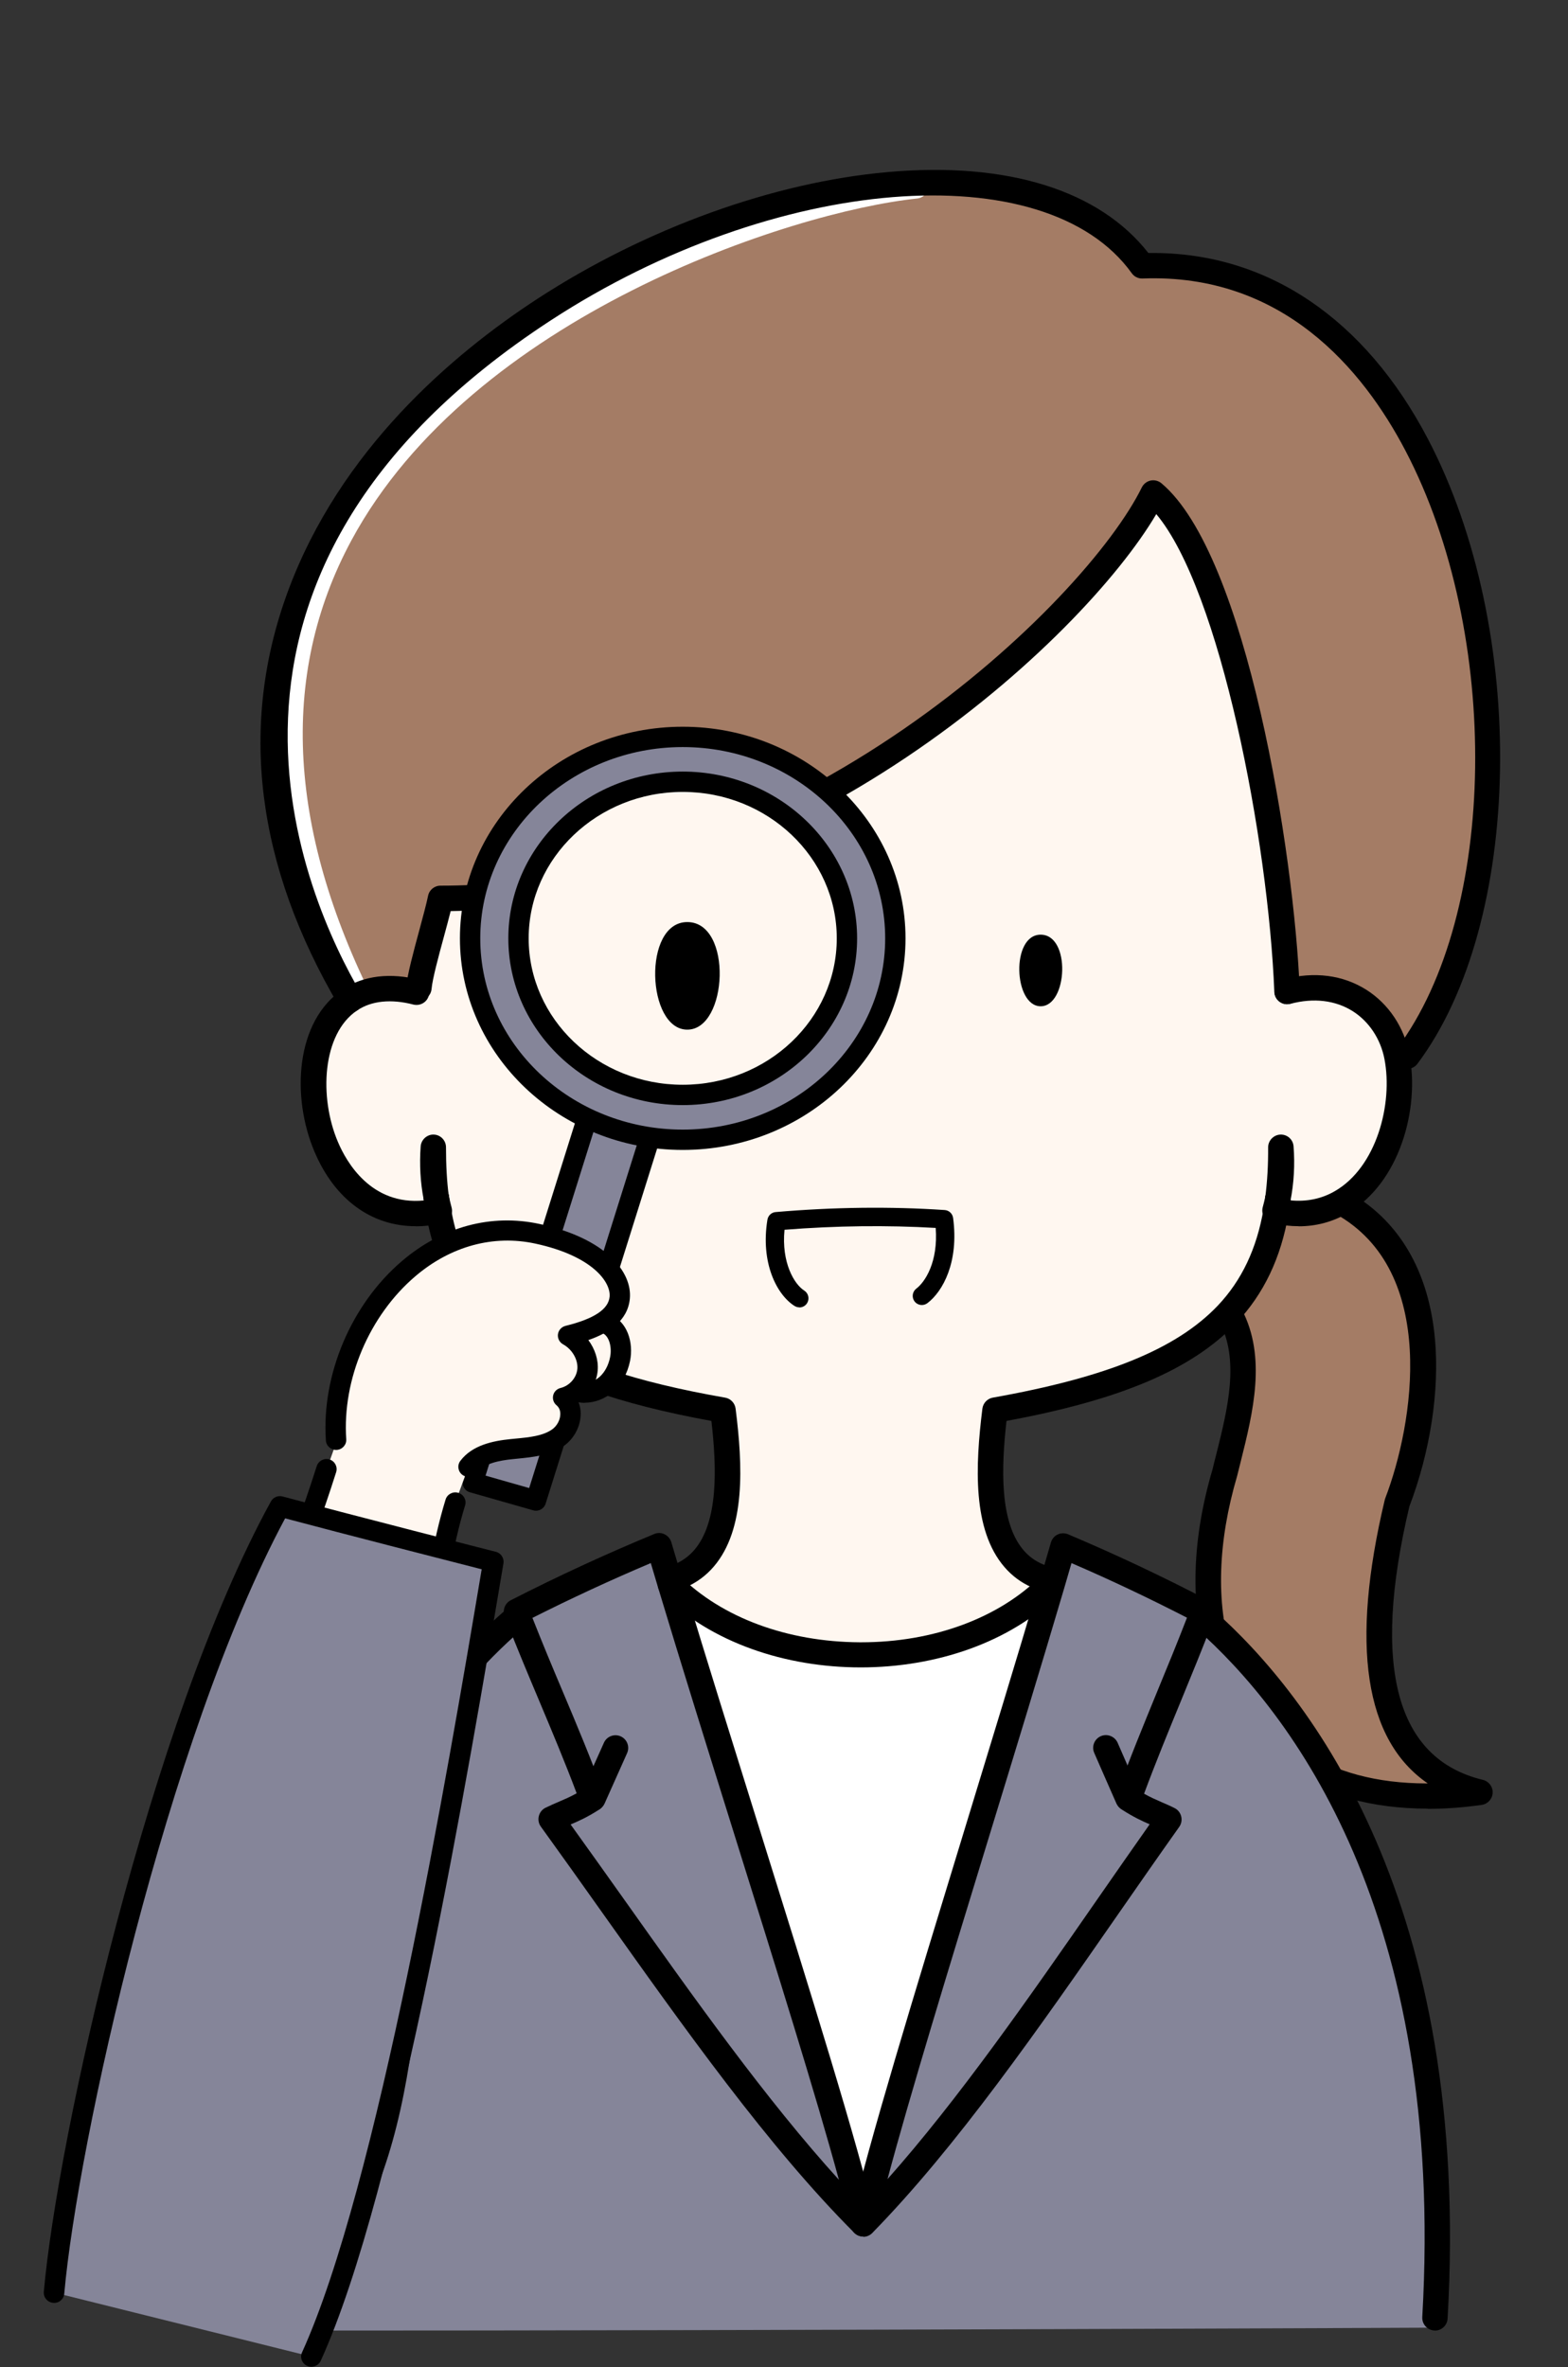 <?xml version="1.0" encoding="UTF-8"?>
<!DOCTYPE svg PUBLIC '-//W3C//DTD SVG 1.0//EN'
          'http://www.w3.org/TR/2001/REC-SVG-20010904/DTD/svg10.dtd'>
<svg height="232.8" preserveAspectRatio="xMidYMid meet" version="1.0" viewBox="8.5 -3.6 154.2 232.8" width="154.2" xmlns="http://www.w3.org/2000/svg" xmlns:xlink="http://www.w3.org/1999/xlink" zoomAndPan="magnify"
><rect x="8.5" y="-3.6" width="154.2" height="232.8" fill="#333333" stroke="none"/><g
  ><g
    ><g id="change1_1"
      ><path d="M133.98,115.49c2.5,.55,4.64,.16,6.4-.86v.02c10.52,5.78,8.93,20.61,5.51,29.53-2.45,10.29-4.21,25.5,8.14,28.47-13.83,1.95-22.69-3.75-25.63-13.29-1.58-5.12-1.45-11.35,.54-18.1,1.25-5.15,3.04-10.81,.57-15.5l-.37-.11c2.6-2.74,4.14-6.07,4.84-10.16Z" fill="#a47c65"
      /></g
      ><g id="change1_2"
      ><path d="M145.87,100.31c-.86-4.49-4.02-7.83-9.77-6.33l-1.03-.07c-.6-15.26-5.68-42.76-13.16-49.02-5.33,10.89-34.12,39.87-70.09,39.87-.46,2.2-1.97,6.99-2.13,8.79l-2.9,.07c-1.53,0-2.82,.4-3.87,1.11C8.51,36.26,102.03-3.62,120.81,22.54c34.15-1.27,41.94,56.55,26.08,77.72l-1.02,.05Z" fill="#a47c65"
      /></g
      ><g id="change2_1"
      ><path d="M44.65,97.64c-.45,0-.89-.25-1.11-.68-9.38-18.15-10.29-34.5-2.68-48.61C53.32,25.24,85.04,14.85,98.44,13.44c.7-.07,1.3,.43,1.37,1.11s-.43,1.3-1.11,1.37c-12.46,1.31-43.77,11.59-55.64,33.62-7.19,13.33-6.28,28.9,2.7,46.27,.32,.61,.08,1.37-.54,1.68-.18,.09-.38,.14-.57,.14Z" fill="#fff"
      /></g
      ><g id="change3_3"
      ><path d="M134.17,114.61c.33-1.69,.42-3.38,.29-5.05,0,1.8-.09,3.48-.29,5.05Zm1.93-20.3c5.75-1.5,8.91,1.84,9.77,6.33,.99,5.12-1,11.73-5.49,14.32-1.76,1.02-3.9,1.41-6.4,.86,.07-.38,.13-.78,.18-1.18-.08,.39-.17,.77-.28,1.16,.03,.01,.07,.02,.1,.02-.7,4.09-2.24,7.42-4.84,10.16-4.31,4.52-11.55,7.41-22.81,9.41-.81,6.54-1.47,16.68,7.3,16.94,4.37,.27,9.93,3.22,11.26,7.83,.26,.91,.35,1.89,.24,2.92-31.13,19.6-48.38,10.08-64.57,0-.69-6.26,6.34-10.42,11.64-10.75,8.86-.26,8.2-10.4,7.38-16.94-18.3-3.2-26.08-8.73-27.97-19.57,.03,0,.07,0,.1-.02-.12-.44-.22-.88-.31-1.32-.2-1.54-.28-3.17-.28-4.92-.12,1.63-.04,3.28,.28,4.92,.06,.45,.12,.9,.21,1.34-11.95,2.61-15.86-15.98-8.69-20.76,1.05-.71,2.34-1.11,3.87-1.11l2.9-.07c.16-1.8,1.67-6.59,2.13-8.79,35.97,0,64.76-28.98,70.09-39.87,7.48,6.26,12.56,33.76,13.16,49.02l1.03,.07Z" fill="#fff7f0"
      /></g
    ></g
    ><g id="change4_7"
    ><path d="M49.37,116.99c-4.33,0-7.94-2.61-9.94-7.32-2.3-5.41-1.88-12.87,2.8-15.98,2.01-1.36,4.68-1.66,7.55-.92,.67,.17,1.07,.86,.89,1.53-.17,.67-.86,1.06-1.53,.89-2.15-.56-4.11-.38-5.52,.58-3.44,2.3-3.76,8.54-1.89,12.93,.83,1.97,3.26,6.26,8.46,5.76,0-.02,0-.03-.01-.05-.14-.68,.3-1.34,.97-1.47,.67-.14,1.33,.3,1.47,.97,.08,.41,.18,.83,.29,1.24,.17,.63-.17,1.29-.79,1.51-.11,.04-.22,.06-.32,.08-.83,.18-1.64,.26-2.43,.26Zm2.24-2.75h0Z"
      /><path d="M146.89,101.51c-.26,0-.52-.08-.75-.25-.55-.41-.67-1.2-.25-1.75,9.91-13.23,10.29-40.71,.82-58.8-4.19-8-12.08-17.45-25.85-16.92-.42,.02-.82-.18-1.06-.52-8.49-11.82-35.16-9.67-57.08,4.6-38.7,25.21-24.11,57.06-18.72,66.23,.35,.59,.15,1.36-.44,1.71-.59,.35-1.36,.15-1.71-.44-8.18-13.9-9.88-27.62-5.06-40.75,5.12-13.94,16.19-23.38,24.57-28.84,10.63-6.92,23.2-11.47,34.47-12.46,11.73-1.04,20.78,1.79,25.6,7.96,.15,0,.3,0,.45,0,11.28,0,20.85,6.46,27.04,18.28,9.87,18.84,9.39,47.55-1.03,61.46-.25,.33-.62,.5-1,.5Z"
      /><path d="M51.4,115.4c-.59,0-1.11-.42-1.23-1.01-.33-1.7-.43-3.46-.3-5.25,.05-.67,.64-1.19,1.29-1.16,.67,.02,1.2,.58,1.2,1.25,0,1.81,.09,3.36,.27,4.76,.09,.67-.37,1.29-1.04,1.39-.07,.01-.13,.02-.2,.02Z"
      /><path d="M91.81,175.38c-13.34,0-23.25-6.17-31.91-11.57-.33-.2-.54-.54-.58-.92-.28-2.49,.5-4.9,2.24-6.97,2.39-2.84,6.64-4.92,10.57-5.16,2.08-.06,3.58-.69,4.65-1.93,2.38-2.77,2.21-8.1,1.68-12.69-18.2-3.32-26.09-9.09-28.07-20.42-.09-.43-.15-.91-.22-1.39-.09-.68,.39-1.31,1.08-1.4,.68-.09,1.31,.39,1.4,1.08,.06,.42,.11,.84,.2,1.25,1.8,10.31,9.35,15.51,26.96,18.59,.54,.09,.96,.53,1.03,1.08,.71,5.62,1,11.86-2.15,15.54-1.53,1.78-3.69,2.72-6.43,2.8-2.7,.17-6.48,1.56-8.77,4.28-1.17,1.39-1.74,2.9-1.7,4.5,14.69,9.14,31.44,19.1,62.16,0,.01-.64-.07-1.26-.24-1.86-1.14-3.96-6.15-6.68-10.14-6.92-2.66-.08-4.79-1.01-6.3-2.77-3.15-3.67-2.86-9.93-2.16-15.57,.07-.54,.48-.98,1.02-1.08,11.24-2,18.07-4.79,22.12-9.04,2.37-2.5,3.84-5.61,4.51-9.51,.07-.37,.12-.75,.17-1.12,.08-.69,.71-1.18,1.39-1.09,.69,.08,1.17,.71,1.09,1.39-.05,.42-.12,.85-.19,1.25-.75,4.39-2.44,7.93-5.16,10.8-4.34,4.55-11.32,7.53-22.58,9.61-.52,4.61-.69,9.96,1.68,12.72,1.05,1.22,2.53,1.84,4.52,1.9,4.98,.31,10.96,3.66,12.42,8.73,.31,1.09,.41,2.23,.28,3.4-.04,.38-.25,.72-.58,.92-13.53,8.52-24.6,11.57-33.98,11.57Z"
      /><path d="M134.17,115.53c-.07,0-.13,0-.2-.02-.67-.11-1.13-.72-1.04-1.39,.2-1.53,.29-3.17,.28-4.88,0-.67,.53-1.23,1.2-1.26,.68-.03,1.25,.48,1.3,1.15,.14,1.8,.04,3.62-.31,5.39-.12,.59-.64,1.01-1.23,1.01Z"
      /><path d="M134.16,115.56h0c-.69,0-1.25-.56-1.25-1.25,0-.33,.14-.68,.38-.91,.49-.49,1.28-.49,1.77,0,.35,.35,.45,.86,.3,1.3-.16,.5-.63,.87-1.19,.87Z"
      /><path d="M136.21,116.99c-.79,0-1.59-.09-2.42-.27-.13-.02-.24-.05-.32-.08-.62-.22-.96-.88-.79-1.52,.1-.36,.18-.71,.26-1.07,.14-.68,.79-1.11,1.48-.97,.64,.13,1.06,.73,.99,1.37,1.59,.15,3.05-.15,4.35-.9,4.12-2.37,5.74-8.6,4.89-13-.38-1.97-1.51-3.68-3.11-4.7-1.71-1.08-3.84-1.34-6.14-.73-.67,.17-1.35-.23-1.53-.89-.17-.67,.23-1.35,.89-1.53,3-.78,5.8-.42,8.11,1.04,2.18,1.38,3.73,3.69,4.23,6.34,1.04,5.36-.96,12.68-6.09,15.64-1.47,.85-3.08,1.28-4.8,1.28Zm-2.22-2.75h0Z"
      /><path d="M135.07,95.16c-.67,0-1.22-.53-1.25-1.2-.59-14.94-5.33-39.53-11.61-47-7.21,12.26-35.26,38.54-69.39,39.04-.19,.75-.42,1.62-.67,2.53-.53,1.94-1.12,4.14-1.21,5.13-.06,.69-.67,1.19-1.36,1.13-.69-.06-1.2-.67-1.13-1.36,.11-1.2,.71-3.42,1.29-5.56,.35-1.31,.69-2.55,.86-3.38,.12-.58,.63-.99,1.22-.99,34.98,0,63.51-28.02,68.97-39.17,.17-.34,.49-.59,.86-.67,.37-.08,.77,.02,1.06,.26,8.4,7.03,13.08,36.47,13.61,49.93,.03,.69-.51,1.27-1.2,1.3-.02,0-.03,0-.05,0Z"
      /><path d="M148.9,174.27c-10.88,0-18.82-5.22-21.7-14.54-1.68-5.44-1.49-11.94,.54-18.82,.1-.42,.22-.91,.35-1.4,1.15-4.59,2.33-9.33,.32-13.16-.32-.61-.09-1.37,.52-1.69,.61-.32,1.37-.09,1.69,.52,2.46,4.68,1.1,10.13-.1,14.94-.12,.48-.24,.96-.36,1.44-1.9,6.46-2.09,12.47-.56,17.44,2.55,8.28,9.43,12.79,19.2,12.79h.11c-6.21-4.26-7.63-13.61-4.23-27.89,.01-.05,.03-.11,.05-.16,2.77-7.22,5.3-22.36-4.94-27.99-.6-.33-.83-1.09-.49-1.7,.33-.6,1.09-.82,1.7-.49,5.04,2.77,8.02,7.81,8.62,14.57,.45,5.06-.47,11.04-2.52,16.42-3.74,15.79-1.31,24.83,7.23,26.89,.58,.14,.99,.68,.96,1.28-.03,.6-.48,1.09-1.07,1.18-1.83,.26-3.6,.39-5.3,.39Z"
    /></g
  ></g
  ><g
  ><g
    ><g id="change5_4"
      ><path d="M126.96,155.61c18.99,16.77,24.05,45.53,22.66,69.7,0,0-60.57,.29-113.44,.29-1.62-24.46,3.55-53.22,22.94-69.99l.38-.16c2.32,5.95,5.07,11.93,7.24,17.86-1.73,1.11-2.68,1.33-4.04,2,9.49,13.08,20.13,29.23,30.69,39.79,10.35-10.56,20.76-26.71,30.06-39.79-1.35-.67-2.27-.89-3.97-2,2.12-5.94,4.82-11.9,7.09-17.85l.38,.15Z" fill="#858599"
      /></g
      ><g id="change5_5"
      ><path d="M126.58,155.46c-2.27,5.95-4.97,11.92-7.09,17.85,1.7,1.11,2.62,1.33,3.97,2-9.3,13.08-19.72,29.23-30.06,39.79,2.53-11.21,12.1-40.94,18.54-62.81,.39-1.32,.77-2.61,1.12-3.86,4.66,1.97,9.24,4.13,13.73,6.48-.07,.18-.14,.37-.21,.55Z" fill="#858599"
      /></g
      ><g id="change2_2"
      ><path d="M111.93,152.29c-6.44,21.88-16.01,51.6-18.54,62.81-2.58-11.23-12.37-41.01-18.96-62.89,9.14,9.14,28.01,9.37,37.35,.03l.16,.05Z" fill="#fff"
      /></g
      ><g id="change5_6"
      ><path d="M74.43,152.21c6.58,21.88,16.38,51.66,18.96,62.89-10.56-10.56-21.2-26.71-30.69-39.79,1.37-.67,2.32-.89,4.04-2-2.17-5.94-4.93-11.91-7.24-17.86-.08-.18-.15-.36-.21-.54,4.59-2.35,9.26-4.51,14.02-6.48,.36,1.23,.74,2.49,1.12,3.78Z" fill="#858599"
      /></g
    ></g
    ><g id="change4_1"
    ><path d="M93.39,216.35c-.32,0-.64-.13-.88-.37-8.42-8.42-16.71-20.11-24.73-31.41-2.07-2.92-4.11-5.79-6.09-8.53-.22-.3-.29-.68-.2-1.04s.33-.66,.66-.82c.47-.23,.89-.41,1.31-.59,.56-.24,1.1-.47,1.75-.83-1.14-3.04-2.44-6.13-3.7-9.13-1.07-2.54-2.17-5.16-3.17-7.74-.07-.17-.15-.36-.22-.56-.22-.59,.04-1.26,.6-1.55,4.63-2.37,9.38-4.56,14.12-6.52,.33-.14,.7-.13,1.02,.03s.56,.44,.66,.78c.36,1.23,.74,2.49,1.12,3.77,2.26,7.5,4.92,16,7.49,24.23,5.03,16.11,9.79,31.32,11.49,38.74,.12,.54-.12,1.1-.61,1.37-.19,.11-.4,.16-.61,.16Zm-28.78-40.53c1.7,2.36,3.44,4.81,5.21,7.3,6.91,9.74,14.01,19.76,21.18,27.65-2.21-8.14-6.15-20.74-10.28-33.95-2.57-8.23-5.23-16.74-7.49-24.25-.25-.83-.49-1.65-.73-2.45-3.9,1.65-7.81,3.46-11.64,5.39,.95,2.41,1.96,4.83,2.95,7.17,1.41,3.34,2.86,6.8,4.1,10.21,.2,.55,0,1.17-.5,1.48-1.16,.75-2.01,1.12-2.8,1.46Z"
      /><path d="M66.82,174.49c-.17,0-.34-.04-.51-.11-.63-.28-.91-1.02-.63-1.65l2.21-4.94c.28-.63,1.02-.91,1.65-.63,.63,.28,.91,1.02,.63,1.65l-2.21,4.95c-.21,.46-.66,.74-1.14,.74Z"
      /><path d="M93.39,216.35c-.2,0-.41-.05-.6-.15-.49-.27-.75-.83-.62-1.37,1.66-7.36,6.27-22.43,11.15-38.39,2.54-8.32,5.18-16.92,7.41-24.5,.39-1.32,.76-2.6,1.12-3.85,.1-.34,.34-.63,.66-.78,.32-.15,.69-.16,1.03-.02,4.64,1.96,9.29,4.15,13.83,6.52,.56,.29,.81,.95,.59,1.54-.07,.2-.15,.4-.23,.61-.97,2.54-2.04,5.15-3.08,7.68-1.24,3.01-2.51,6.11-3.64,9.16,.64,.36,1.17,.59,1.72,.83,.41,.18,.82,.35,1.27,.58,.33,.16,.57,.46,.66,.82,.09,.35,.02,.73-.19,1.03-1.95,2.75-3.95,5.62-5.99,8.56-7.84,11.29-15.95,22.96-24.2,31.38-.24,.25-.57,.38-.89,.38Zm20.48-66.22c-.24,.82-.48,1.66-.73,2.51-2.24,7.6-4.87,16.21-7.42,24.53-3.99,13.03-7.79,25.46-9.94,33.53,6.99-7.87,13.92-17.84,20.65-27.54,1.74-2.5,3.45-4.97,5.13-7.35-.78-.34-1.61-.72-2.75-1.46-.48-.32-.69-.92-.49-1.47,1.22-3.41,2.65-6.87,4.02-10.22,.97-2.35,1.97-4.78,2.89-7.17-3.74-1.92-7.55-3.73-11.36-5.37Z"
      /><path d="M119.42,174.49c-.48,0-.94-.28-1.14-.75-.73-1.65-1.45-3.3-2.17-4.95-.28-.63,.01-1.37,.65-1.65,.63-.27,1.37,.02,1.65,.65,.72,1.65,1.43,3.29,2.16,4.94,.28,.63,0,1.37-.64,1.65-.16,.07-.34,.11-.5,.11Z"
      /><path d="M36.18,225.88c-.65,0-1.2-.51-1.25-1.17-2.72-41.02,13.47-61.49,23.37-70.05,.52-.45,1.31-.39,1.76,.13,.45,.52,.39,1.31-.13,1.76-16.23,14.04-24.44,38.82-22.51,67.99,.05,.69-.48,1.29-1.16,1.33-.03,0-.06,0-.08,0Z"
      /><path d="M149.62,225.59s-.05,0-.07,0c-.69-.04-1.22-.63-1.18-1.32,2.29-39.82-12.96-59.52-22.24-67.72-.52-.46-.57-1.25-.11-1.76,.46-.52,1.25-.57,1.76-.11,9.63,8.5,25.43,28.87,23.08,69.74-.04,.67-.59,1.18-1.25,1.18Z"
      /><path d="M93.14,160.38c-7.37,0-14.73-2.43-19.59-7.28-.49-.49-.49-1.28,0-1.77s1.28-.49,1.77,0c4.15,4.15,10.6,6.54,17.72,6.58,.05,0,.1,0,.15,0,7.1,0,13.55-2.38,17.71-6.55,.49-.49,1.28-.49,1.77,0s.49,1.28,0,1.77c-4.83,4.83-12.18,7.25-19.53,7.25Z"
    /></g
  ></g
  ><g id="change4_5"
  ><path d="M75.31,88.32c2.99,0,2.66,7.04,0,7.04s-2.94-7.04,0-7.04Z"
    /><path d="M110.84,88.32c2.99,0,2.66,7.04,0,7.04s-2.94-7.04,0-7.04Z"
    /><path d="M87.11,124.97c-.17,0-.33-.05-.48-.14-1.76-1.12-3.35-4.26-2.66-8.48,.07-.41,.4-.72,.81-.75,5.68-.49,11.27-.56,16.62-.2,.43,.03,.77,.35,.83,.78,.58,4.33-1,7.22-2.53,8.38-.4,.3-.96,.22-1.26-.17-.3-.4-.22-.96,.17-1.26,.86-.65,2.16-2.61,1.91-5.97-4.8-.28-9.8-.22-14.87,.18-.32,3.24,.97,5.37,1.94,5.98,.42,.27,.54,.82,.28,1.24-.17,.27-.46,.42-.76,.42Z"
  /></g
  ><g
  ><g
    ><g id="change5_1"
      ><path d="M54.99 142.2L66.76 104.71 72.97 106.48 61.2 143.97 54.99 142.2z" fill="#858599"
      /></g
      ><g id="change4_3"
      ><path d="M61.2,144.97c-.09,0-.18-.01-.27-.04l-6.21-1.77c-.26-.07-.48-.25-.61-.49s-.16-.52-.07-.77l11.77-37.49c.16-.52,.7-.81,1.23-.66l6.21,1.77c.26,.07,.48,.25,.61,.49s.16,.52,.07,.77l-11.77,37.49c-.13,.43-.53,.7-.95,.7Zm-4.95-3.45l4.29,1.22,11.17-35.58-4.29-1.22-11.17,35.58Z"
      /></g
    ></g
    ><g
    ><g
      ><g id="change5_3"
        ><ellipse cx="75.64" cy="88.68" fill="#858599" rx="20.91" ry="19.81"
        /></g
        ><g id="change4_8"
        ><path d="M75.64,109.49c-12.08,0-21.91-9.34-21.91-20.81s9.83-20.81,21.91-20.81,21.91,9.34,21.91,20.81-9.83,20.81-21.91,20.81Zm0-39.62c-10.98,0-19.91,8.44-19.91,18.81s8.93,18.81,19.91,18.81,19.91-8.44,19.91-18.81-8.93-18.81-19.91-18.81Z"
        /></g
      ></g
      ><g
      ><g id="change3_1"
        ><ellipse cx="75.64" cy="88.68" fill="#fff7f0" rx="16.15" ry="15.4"
        /></g
        ><g id="change4_2"
        ><path d="M75.64,105.08c-9.46,0-17.15-7.36-17.15-16.4s7.69-16.4,17.15-16.4,17.15,7.36,17.15,16.4-7.69,16.4-17.15,16.4Zm0-30.8c-8.35,0-15.15,6.46-15.15,14.4s6.79,14.4,15.15,14.4,15.15-6.46,15.15-14.4-6.79-14.4-15.15-14.4Z"
        /></g
      ></g
    ></g
    ><g
    ><g id="change3_2"
      ><path d="M53.28,144.16c-6.68,21.73,.91,64.25-15.67,77.01-8.63,6.65-20.68-1.05-19.93-11.3,1.72-23.6,15.12-44.4,22.58-67.93l1.31-3.69c.06-7.24,.87-11.82,5.76-16.02s11.22-5.47,17.85-2.93c2.17,.83,4.47,2.57,4.27,4.72-.21,2.2-.57,6.11-.67,7.4s-3.59,2.09-4.9,2.42c1.25,1.05,.75,3.07-.52,3.95s-2.97,.95-4.57,1.12-3.31,.54-4.22,1.75l-1.3,3.51Z" fill="#fff7f0"
      /></g
      ><g id="change4_9"
      ><path d="M54.57,141.64c-.21,0-.42-.06-.59-.19-.44-.32-.54-.94-.21-1.38,1.17-1.56,3.24-1.97,4.92-2.14l.51-.05c1.37-.13,2.67-.26,3.59-.9,.46-.32,.79-.9,.81-1.46,.02-.39-.11-.7-.37-.92-.29-.24-.41-.61-.33-.97,.08-.36,.36-.64,.73-.73,.89-.22,1.58-1.02,1.65-1.89,.07-.91-.52-1.92-1.4-2.4-.36-.2-.56-.59-.51-.99,.05-.4,.35-.73,.75-.83,2.79-.69,4.21-1.62,4.33-2.86,.14-1.44-1.69-4.02-7.31-5.23-4.12-.89-8.31,.25-11.78,3.2-4.54,3.86-7.21,10.15-6.81,16.04,.04,.54-.38,1.01-.93,1.05-.55,.03-1.03-.37-1.07-.92-.44-6.48,2.5-13.42,7.5-17.67,3.96-3.37,8.76-4.66,13.51-3.63,6.49,1.4,9.13,4.7,8.88,7.35-.21,2.22-2.13,3.39-4.08,4.07,.65,.87,1,1.94,.92,2.97-.1,1.26-.83,2.41-1.9,3.1,.17,.42,.25,.88,.22,1.36-.06,1.17-.7,2.32-1.67,2.99-1.35,.93-3.04,1.09-4.53,1.24l-.5,.05c-1.27,.13-2.81,.41-3.52,1.35-.2,.26-.5,.4-.8,.4Z"
      /></g
      ><g id="change4_10"
      ><path d="M30.46,224.65c-2.08,0-4.19-.52-6.2-1.58-5-2.63-7.98-7.84-7.58-13.27,1.12-15.4,7.43-30.34,13.52-44.78,3.35-7.94,6.82-16.15,9.45-24.44,.17-.52,.73-.81,1.25-.65,.53,.16,.82,.72,.66,1.24-2.65,8.38-6.14,16.63-9.51,24.62-6.31,14.96-12.27,29.08-13.37,44.16-.34,4.66,2.22,9.13,6.53,11.39,3.94,2.07,8.34,1.72,11.79-.94,10.02-7.72,10.91-27.11,11.76-45.86,.53-11.54,1.03-22.43,3.56-30.67,.16-.52,.72-.82,1.25-.66,.53,.16,.83,.71,.67,1.23-2.46,8-2.95,18.78-3.48,30.18-.88,19.2-1.79,39.05-12.53,47.32-2.33,1.79-5.02,2.7-7.76,2.7Z"
      /></g
      ><g id="change4_11"
      ><path d="M66.01,134.36c-.29,0-.57-.03-.85-.1-.54-.13-.87-.66-.74-1.19s.67-.86,1.21-.73c.58,.14,1.3-.06,1.82-.52,.51-.45,.89-1.14,1.05-1.96,.19-.93-.07-2.11-.81-2.38-.52-.19-.78-.76-.59-1.27,.19-.51,.77-.77,1.28-.58,1.84,.67,2.44,2.83,2.08,4.61-.25,1.23-.85,2.32-1.69,3.05-.78,.68-1.79,1.06-2.77,1.06Z"
      /></g
    ></g
    ><g id="change4_6"
    ><path d="M76.09,87.08c4.49,0,4,10.58,0,10.58s-4.42-10.58,0-10.58Z"
    /></g
  ></g
  ><g
  ><g id="change5_2"
    ><path d="M39.12,228.16c7.57-16.65,14.59-58.44,17.9-78.18,0,0-14.23-3.63-20.98-5.45-11.81,21.53-20.88,62.17-22.21,77.33" fill="#858599"
    /></g
    ><g id="change4_4"
    ><path d="M39.12,229.16c-.14,0-.28-.03-.41-.09-.51-.23-.74-.82-.51-1.32,7.41-16.29,14.27-56.77,17.67-77.02-3.09-.79-13.44-3.44-19.33-5.01-11.63,21.71-20.43,61.59-21.72,76.24-.05,.55-.53,.97-1.09,.91-.56-.05-.97-.53-.92-1.09,1.31-14.95,10.38-55.93,22.33-77.72,.22-.41,.7-.61,1.15-.49,6.67,1.79,20.83,5.41,20.97,5.44,.51,.13,.83,.62,.75,1.14-3.36,20.01-10.34,61.65-17.97,78.42-.17,.37-.54,.59-.92,.59Z"
    /></g
  ></g
></svg
>
